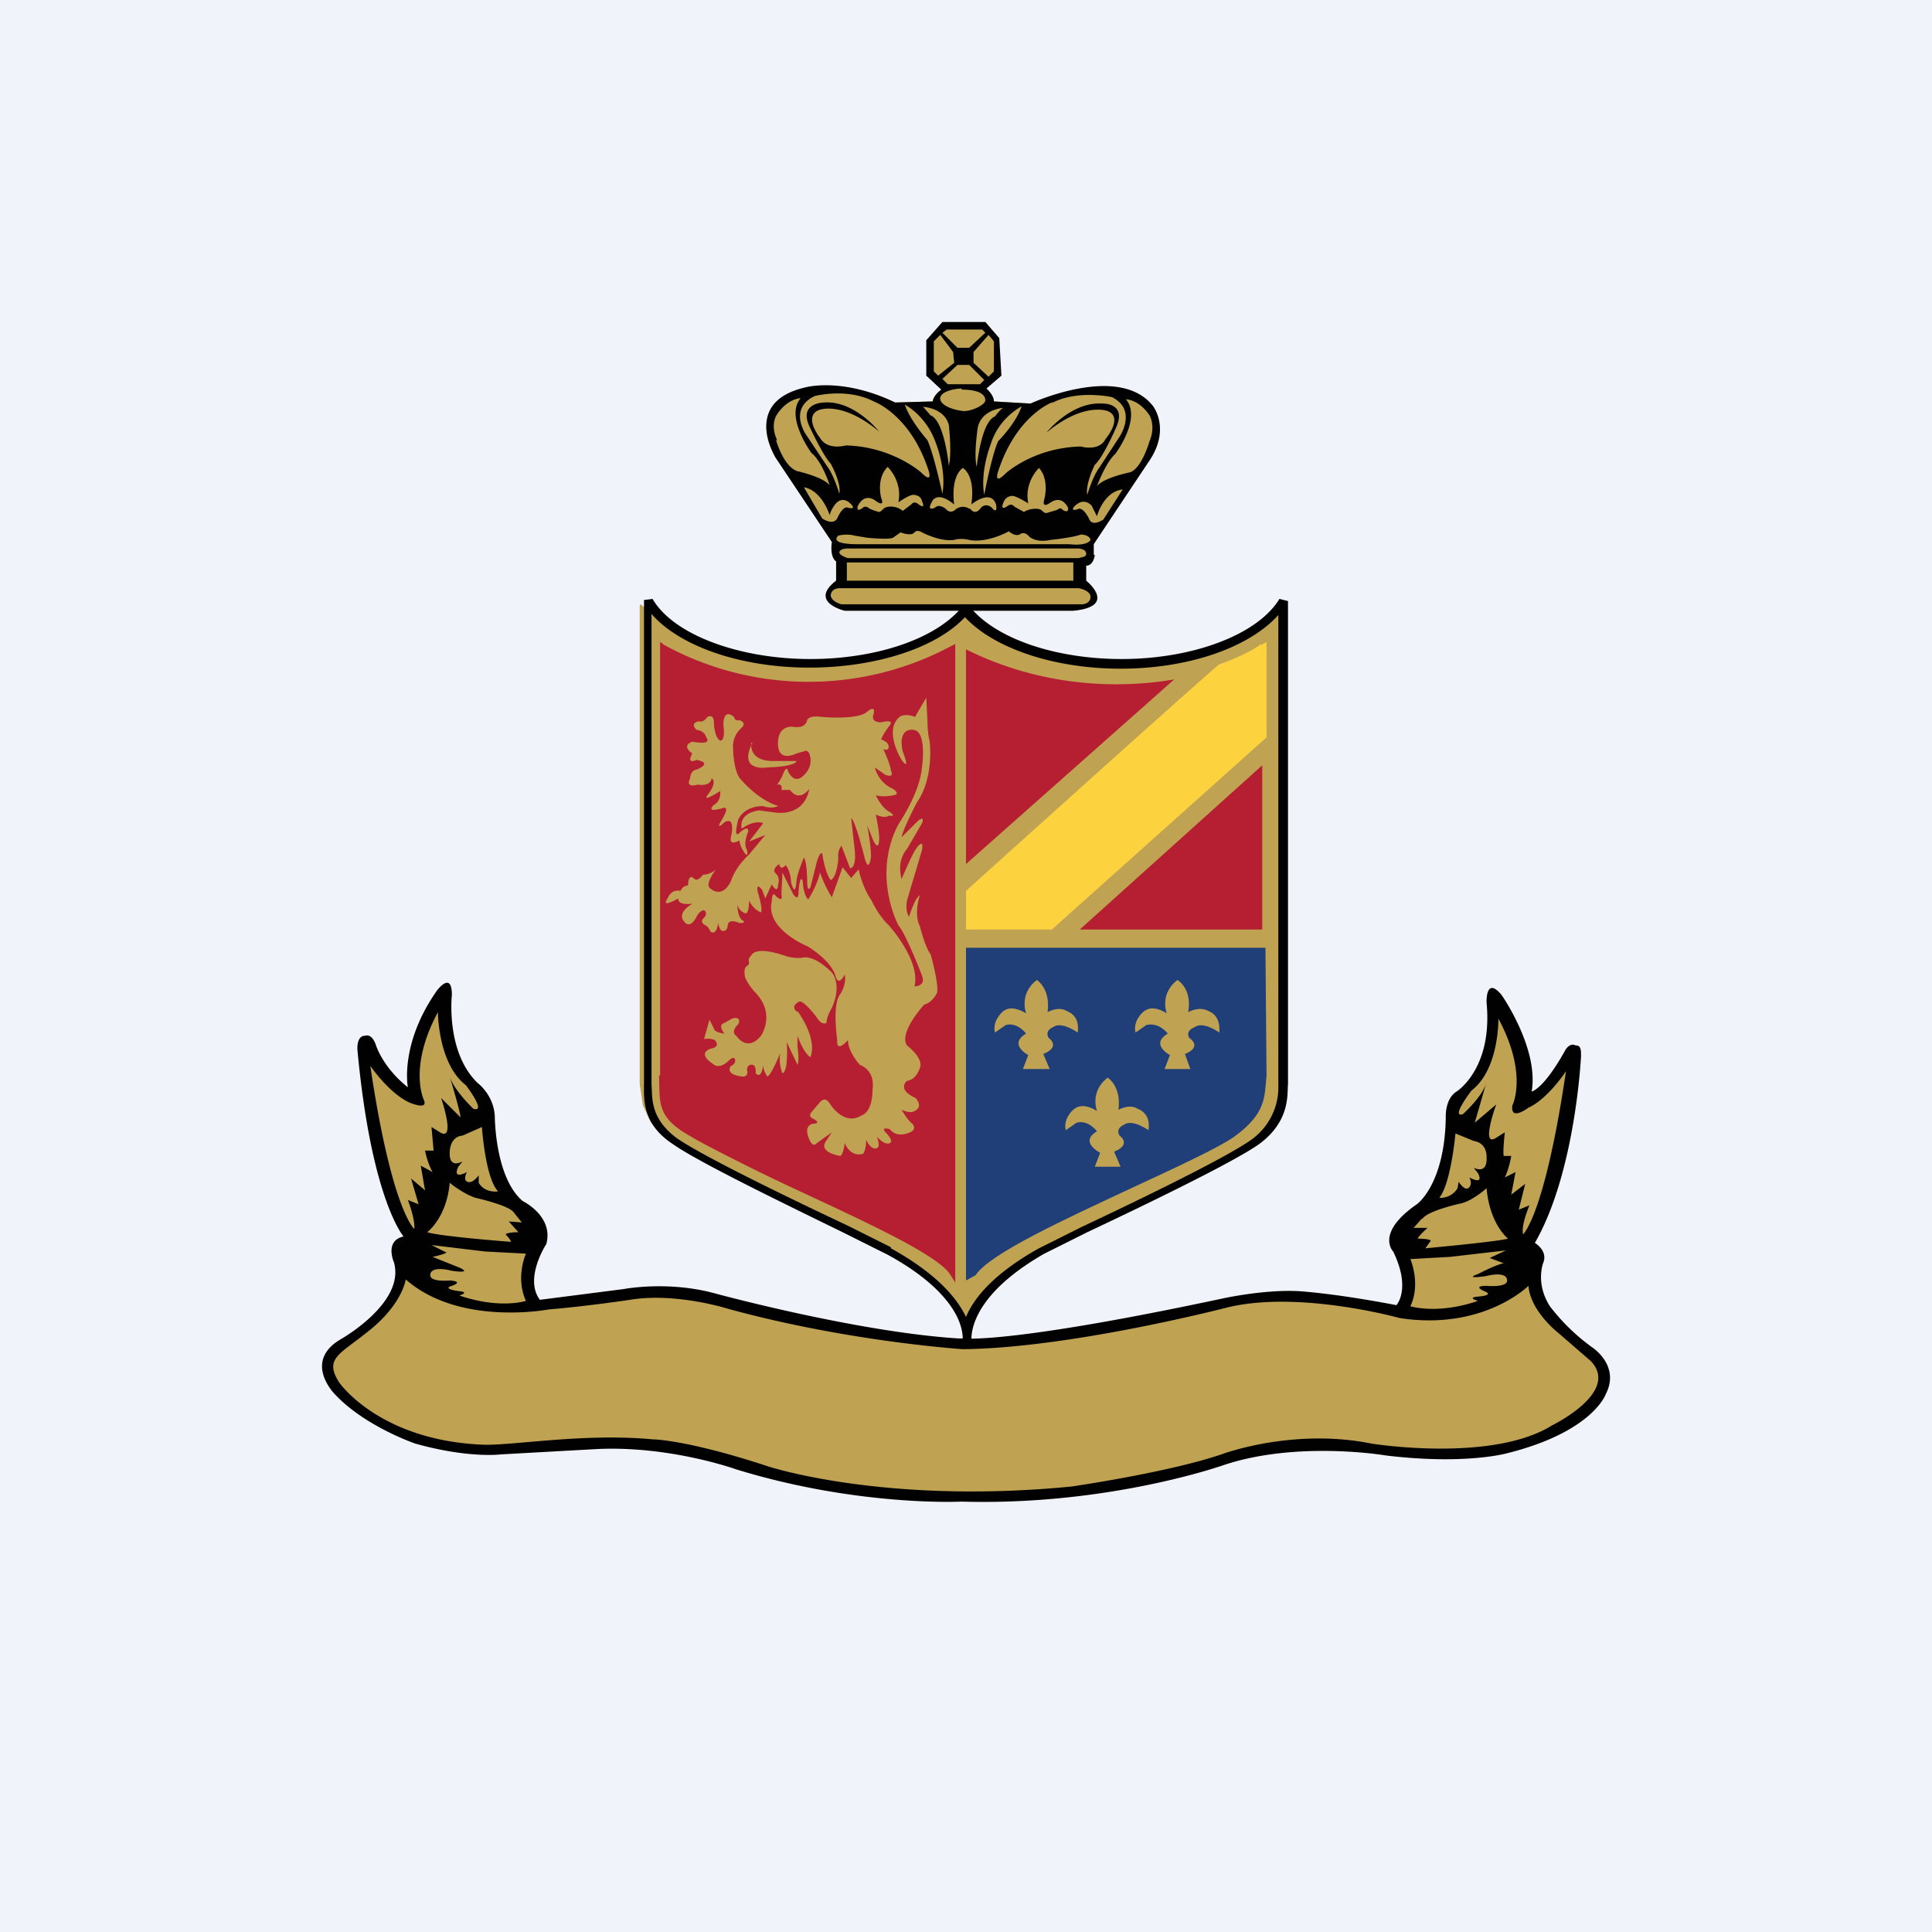 <!-- by TradingView --><svg width="18" height="18" viewBox="0 0 18 18" xmlns="http://www.w3.org/2000/svg"><path fill="#F0F3FA" d="M0 0h18v18H0z"/><path d="m4.15 9.29-.01.21.06.2.07.2.13.2.08.15.05.2s-.02-.01.01.1c.04.1.04.19.04.19l.09.24.08.18.18.14.07.15-.04.25-.05.24.06.18.02.03.46-.04.28-.02.48-.06.24.05.57.09.5.14.69.12.79.08.6-.04.84-.12.57-.13.66-.12.3-.01.43.04.5.06.13.02.09-.1-.01-.28-.05-.19-.02-.12.14-.2.15-.09.09-.2.08-.43.04-.14.06-.22.18-.2.06-.14.08-.35.04-.2.13.18.1.29V10.27l.11-.04.11-.12.24-.27.02.22-.07.37-.1.43-.12.44-.13.24v.13l.06.16.01.2.07.17.19.21.21.13.15.22-.04.2-.19.22-.43.24-.63.14-.65-.05-.36-.03h-.42l-.54.04-.5.14-.47.12-.65.09-.92.06h-.6l-.75-.07-.52-.12-.68-.17-.44-.1-.4-.03-.4.01-.6.02-.22.05-.44-.06-.36-.13-.35-.17-.16-.18-.13-.15v-.13l.06-.14.27-.2.17-.16.1-.2.07-.22s.04-.03.05-.08l.02-.23-.15-.18-.08-.32-.1-.34-.04-.32-.05-.29.02-.22.06.01.07.2.14.1.16.12v-.37l.11-.32.1-.22.08-.03Z" fill="#C0A253"/><path d="m5.97 5.63.2.18.1.08.37.16.26.06.25.03.38.03.3-.02.36-.06.32-.1.28-.16.2-.16.14.15.16.1.24.11.35.1.43.04h.18l.35-.02.33-.07.21-.07.3-.15.2-.16.08-.08v4.37l.01.18-.05.23-.12.14-.16.14-.67.34-1.17.58-.44.25-.15.13-.18.26-.05.12-.12-.23-.3-.3-.44-.25-.95-.47-.63-.3-.28-.16-.12-.1-.08-.1-.07-.15-.03-.2V5.64Z" fill="#C0A253"/><path d="M6.14 10.02c.01.25-.03.39.3.57.04.03.52.28.95.48.62.29 1.33.61 1.46.8l.05.08V6l-.04.02a2.81 2.81 0 0 1-2.67-.01l-.04-.03v4.04Z" fill="#B61F31"/><path d="M10.19 5.17v-.1l.5-.8c.2-.33.05-.45.05-.45-.43-.4-1.13-.06-1.13-.06l-.35-.02c0-.06-.07-.12-.07-.12l.12-.12-.01-.35-.11-.14h-.41l-.13.16v.33l.12.13c-.08.06-.08.11-.08.11l-.35.01c-.5-.24-.84-.11-.84-.11-.6.14-.27.63-.27.63l.53.78c-.03.15.03.18.03.18v.18c-.25.2.08.28.08.28H10c.4-.04.1-.28.1-.28l.01-.14c.07 0 .08-.1.08-.1Z" fill="#C0A253"/><path d="M9 8.83v3.1l.09-.05c.13-.2.83-.52 1.45-.81.43-.2.8-.37.96-.48.3-.22.28-.37.3-.57l-.01-1.17v-.02H9Z" fill="#203E77"/><path d="M10.19 5.17v-.1l.52-.78c.2-.3.03-.51.03-.51-.32-.4-1.14-.02-1.14-.02l-.34-.02c0-.06-.07-.12-.07-.12l.14-.12-.02-.35L9.18 3h-.4l-.15.17v.33l.14.13c-.08.06-.08.11-.08.11l-.35.01c-.5-.24-.84-.14-.84-.14-.6.14-.27.66-.27.66l.52.78c-.02.15.04.18.04.18v.18c-.26.2.08.28.08.28H10c.42-.04.12-.28.12-.28v-.14c.07 0 .08-.1.08-.1Zm.09-.33s-.1.07-.13 0c0 0-.05-.11-.1-.1 0 0-.07.03-.05-.01 0 0 .08-.11.17-.02l.05.1s.06-.23.24-.25l-.18.28Zm.43-.97s.06.1 0 .24c0 0-.07.25-.18.29 0 0-.25.05-.31.13 0 0 .08-.22.17-.3 0 0 .25-.33.1-.51 0 0 .12 0 .22.15Zm-.9-.12c.24-.12.55-.05.55-.05.24.12.07.37.07.37l-.19.29c-.06.08-.11.25-.11.25-.02-.1.07-.28.07-.28.08-.07.2-.35.2-.35.1-.23-.13-.22-.13-.22-.29-.02-.52.27-.52.27.35-.29.57-.2.57-.2.15.06-.02.26-.02.26-.06.12-.23.07-.23.07-.44.01-.7.25-.7.25-.12.12-.07-.02-.07-.02.17-.52.5-.64.5-.64Zm-.16.99c-.07 0-.11.03-.11.03l-.09-.05c-.03-.04-.07 0-.07 0-.07.04-.03-.04-.03-.04.02-.06.08-.06.08-.06.04 0 .15.07.15.07-.04-.2.1-.33.1-.33.1.11.05.29.05.29-.03.1.06.03.06.03.11-.07.16.05.16.05.01.06-.05.02-.05.02-.02-.03-.05 0-.05 0l-.1.03c-.04 0-.03-.04-.1-.04Zm-.13-.96c-.05.16-.22.33-.22.33-.06.13-.13.5-.13.5-.04-.22.06-.47.06-.47.08-.26.3-.36.3-.36Zm-.49.96s-.05-.04-.12 0c0 0-.05.06-.1 0 0 0-.06-.05-.1-.01 0 0-.08.04-.03-.05 0 0 .04-.12.21.02 0 0-.04-.25.08-.34 0 0 .12.06.08.34 0 0 .18-.15.23 0 0 0 .02.1-.04.03 0 0-.05-.05-.1 0 0 0-.05.08-.1.01Zm.32-.94c-.02 0-.08.08-.08.08-.13.05-.17.47-.17.47-.03-.11.01-.37.01-.37.04-.17.24-.18.24-.18Zm-.14-.68.05.06v.28l-.05.05-.14-.13v-.1l.14-.16Zm-.04.42-.04.04h-.3l-.05-.05.14-.13h.11l.14.14Zm-.35-.47h.33l.03.03-.15.14h-.11l-.14-.14.04-.03Zm-.08.43-.04-.04v-.28l.06-.06.12.16.01.1-.15.12Zm.22.13c.15 0 .22.04.22.1 0 .04-.12.1-.2.1-.1-.01-.21-.05-.22-.11-.01-.07.13-.1.2-.1Zm-.12.33s.03.26 0 .38c0 0-.04-.42-.17-.47l-.07-.08s.2.01.24.17Zm-.12.17s.1.25.06.47c0 0-.08-.37-.14-.5 0 0-.16-.18-.21-.33 0 0 .2.1.29.36Zm-1.13-.44s.3-.08.55.05c0 0 .34.12.51.64 0 0 .05.14-.07.02 0 0-.27-.24-.7-.25 0 0-.17.05-.24-.07 0 0-.16-.2-.01-.26 0 0 .21-.09.56.2 0 0-.23-.29-.51-.27 0 0-.24 0-.14.22 0 0 .13.28.2.35 0 0 .1.18.08.28 0 0-.05-.17-.11-.25l-.2-.3s-.17-.24.08-.36Zm.82 1.07s-.04-.04-.11-.04c-.08 0-.07.04-.11.05 0 0-.08-.02-.1-.04 0 0-.03-.02-.05 0 0 0-.06.05-.05-.01 0 0 .05-.13.16-.06 0 0 .1.08.06-.02 0 0-.05-.18.06-.29 0 0 .14.13.1.33 0 0 .1-.07.14-.07 0 0 .07 0 .08.06 0 0 .04.08-.03.03 0 0-.04-.04-.07 0l-.08.06ZM7.24 4.1c-.07-.15 0-.24 0-.24.1-.15.22-.15.22-.15-.15.17.1.51.1.51.1.08.17.3.17.3-.07-.08-.3-.13-.3-.13-.13-.04-.2-.29-.2-.29Zm.25.44c.17.03.24.26.24.26.01-.05.05-.1.05-.1.08-.1.16.01.16.01.03.04-.04.02-.04.02-.05-.02-.1.1-.1.1-.04.07-.14 0-.14 0l-.17-.29Zm2.67 1.02c0 .06-.06.07-.08.07H7.84s-.09-.02-.1-.08c0-.06.06-.07.08-.07h2.23s.11.02.11.08ZM7.9 5.2s-.07-.02-.08-.05c0-.04.07-.04.09-.04h2.13s.08 0 .08.05c0 .03-.04.03-.07.04H7.9Zm2.13.21H7.89v-.17H10v.17Zm-.06-.34H8.01s-.29.01-.2-.08c0 0 .08-.02.15 0l.12.02s.2.02.24 0l.07-.05s.1.04.13 0c0 0 .02-.03.07 0 0 0 .17.09.3.07 0 0 .05-.02.14 0 0 0 .14.04.37-.08 0 0 .05.05.1.03 0 0 .04-.04.09.02 0 0 .06.06.2.03 0 0 .2-.02.28-.05 0 0 .08 0 .09.05 0 0-.02.06-.2.04ZM14.83 12.55a1.88 1.88 0 0 1-.39-.38c-.14-.22-.06-.41-.06-.41.04-.11-.08-.18-.08-.18.38-.66.43-1.74.43-1.74 0-.06 0-.1-.05-.1-.06-.03-.1.05-.1.05-.2.36-.31.38-.31.38.07-.4-.28-.9-.28-.9-.15-.18-.14.07-.14.07.06.62-.28.83-.28.83-.11.07-.1.24-.1.24-.01.63-.27.81-.27.81-.39.27-.22.44-.22.44.17.35.03.5.03.5s-.5-.1-.9-.13c-.33-.02-.73.07-.73.07-1.97.42-2.39.37-2.39.37h-.06c-.95-.06-2.27-.42-2.27-.42-.44-.12-.85-.04-.85-.04l-.78.1c-.15-.2.06-.52.06-.52.07-.26-.22-.4-.22-.4-.26-.22-.26-.79-.26-.79-.01-.2-.16-.31-.16-.31-.3-.29-.24-.82-.24-.82 0-.23-.14-.04-.14-.04-.35.5-.27.9-.27.9-.24-.19-.3-.4-.3-.4-.03-.08-.07-.09-.1-.08-.08 0-.07.13-.07.13.13 1.4.43 1.74.43 1.74-.18.04-.09.24-.09.24.11.38-.5.72-.5.72-.35.21-.05.51-.05.51.28.3.75.46.75.46.5.14.8.1.8.1l.9-.05c.68-.03 1.29.19 1.29.19 1.14.35 2.1.3 2.1.3 1.37.04 2.44-.34 2.44-.34.69-.23 1.51-.09 1.51-.09.74.09 1.13-.02 1.13-.02.8-.2.92-.55.92-.55.14-.27-.13-.44-.13-.44Zm-1.12-2.39c.26-.2.25-.67.25-.67.28.52.13.81.13.81-.02.15.15.02.15.02.18-.08.35-.34.35-.34-.2 1.35-.4 1.52-.4 1.52-.02-.09.06-.27.06-.27l-.1.04.06-.24-.13.1.04-.21-.1.05c.04-.08.06-.2.06-.2h-.07c-.01-.04.01-.22.01-.22l-.08.05c-.15.1 0-.31 0-.31l-.2.17.11-.38c-.03.13-.22.3-.22.3-.12.04.08-.22.08-.22Zm-.15.4.17.07c.13.02.12.15.12.15.01.17-.12.1-.12.1l.04.05c.06.12-.08.04-.08.04.03.06 0 .09 0 .09-.04.05-.1-.05-.1-.05l-.01.06c-.06.1-.17.09-.17.09.11-.14.15-.6.15-.6Zm-.31.8c.04-.08.37-.15.37-.15.11-.03.23-.14.23-.14.03.34.2.47.2.47-.11.03-.77.09-.77.09l.05-.07c-.01-.02-.12-.02-.12-.02 0-.02.09-.1.09-.1h-.13l.08-.09Zm-.1.37.36-.02.52-.06-.15.07.13.05c-.07.01-.24.1-.24.1-.14.05.07.02.07.02.2-.05.2.03.2.03.02.08-.19.06-.19.06-.14 0-.02.05-.02.05.1.04-.06.05-.06.05-.11.01 0 .04 0 .04-.38.13-.63.05-.63.05.1-.21 0-.44 0-.44Zm-8.25-.05s-.1.22 0 .44c0 0-.24.08-.62-.05 0 0 .1-.03 0-.04 0 0-.17-.02-.07-.05 0 0 .12-.04-.02-.05 0 0-.2.02-.18-.06 0 0 0-.08.2-.03 0 0 .2.03.07-.03l-.25-.1s.1-.02.13-.04l-.14-.07.5.06.38.02Zm-.03-.29-.13-.01.09.1s-.1 0-.12.02c0 0 .05.05.05.07 0 0-.66-.05-.78-.09 0 0 .18-.13.21-.46 0 0 .12.1.24.14 0 0 .32.07.36.14l.08.1Zm-.38-.89s.03.47.15.6c0 0-.12.02-.18-.08v-.07s-.07.1-.12.05c0 0-.02-.02.01-.08 0 0-.14.08-.08-.05l.04-.05s-.13.08-.12-.09c0 0 0-.14.12-.15l.18-.08Zm-1.04-.57s.17.25.36.34c0 0 .18.08.14-.02 0 0-.15-.3.13-.82 0 0 0 .48.26.68 0 0 .2.26.07.22 0 0-.18-.17-.22-.3 0 0 .1.33.1.38l-.18-.18s.14.41-.01.32l-.08-.05.02.22h-.08s.02.11.07.2l-.11-.06.04.23-.13-.11.07.24-.1-.04s.07.18.06.27c0 0-.21-.17-.41-1.52Zm11.01 3.35c-.56.35-1.68.17-1.68.17-.74-.15-1.4.1-1.4.1-.5.17-1.4.3-1.4.3-1.75.17-2.83-.19-2.83-.19-.76-.25-1.07-.25-1.07-.25-.64-.06-1.31.06-1.58.05-.97-.04-1.34-.58-1.34-.58-.14-.22 0-.26.25-.46.34-.26.37-.5.37-.5.5.44 1.33.28 1.33.28.36-.03.76-.09.76-.09.42-.07.9.08.9.08 1.12.31 2.2.38 2.2.38 1.01-.01 2.47-.39 2.47-.39.67-.16 1.6.1 1.6.1.78.12 1.2-.3 1.2-.3.02.24.28.44.28.44l.3.26c.28.29-.36.6-.36.6Z" fill="#010101"/><path d="m10.2 10.87.05-.13s-.2-.1-.03-.2c0 0-.08-.11-.19-.08l-.1.07s-.02-.06.02-.13c.05-.08.12-.14.27-.05 0 0-.07-.18.1-.31 0 0 .13.08.1.3 0 0 .1-.06.18-.01.05.02.12.07.1.2 0 0-.15-.11-.23-.05 0 0-.08.03-.04.1 0 0 .12.08-.05.15l.06.14h-.25ZM9.53 9.96l.05-.13s-.19-.1-.02-.2c0 0-.08-.11-.19-.08l-.1.07s-.02-.06.02-.13c.05-.08.11-.14.27-.05 0 0-.07-.18.1-.31 0 0 .13.08.1.3 0 0 .1-.06.18-.01.05.02.12.07.1.2 0 0-.15-.11-.23-.05 0 0-.08.03-.04.1 0 0 .12.08-.05.15l.06.14h-.25Z" fill="#C0A253"/><path d="M10.45 6.14c-.6 0-1.15-.18-1.4-.47l-.02-.01h-.06l-.02.01c-.25.29-.8.47-1.4.47-.67 0-1.28-.23-1.47-.56L6 5.59v4.51c0 .14-.02.37.27.56.24.17 1.09.58 1.6.83l.4.2c.46.25.7.54.7.79h.08c0-.17.12-.48.68-.8l.4-.2c.51-.24 1.36-.65 1.6-.82.3-.22.26-.48.27-.56V5.6l-.08-.02c-.2.33-.8.56-1.47.56ZM8.3 11.62l-.4-.2c-.51-.24-1.36-.65-1.6-.82-.25-.19-.22-.38-.23-.5V5.72c.26.3.83.5 1.47.5.61 0 1.18-.18 1.45-.47.27.29.83.48 1.45.48.64 0 1.2-.2 1.47-.5v4.38a.6.6 0 0 1-.24.5c-.23.17-1.08.58-1.59.82l-.4.2c-.43.24-.61.47-.68.64-.1-.21-.32-.43-.7-.64Z" fill="#010101"/><path d="m10.85 9.96.05-.13s-.19-.1-.02-.2c0 0-.08-.11-.2-.08l-.1.07s-.02-.06.02-.13c.05-.08.12-.14.27-.05 0 0-.07-.18.1-.31 0 0 .14.08.1.3 0 0 .1-.06.19-.01.05.02.11.07.1.2 0 0-.15-.11-.23-.05 0 0-.09.03-.05.1 0 0 .13.08-.04.15l.05.14h-.24Z" fill="#C0A253"/><path d="M9 8.05v-2c.7.35 1.42.37 1.94.28L9 8.05ZM11.76 7.13v1.53h-1.7l1.7-1.53Z" fill="#B61F31"/><path d="M11.75 6c-.08.06-.2.12-.39.19C11.34 6.19 9 8.3 9 8.3v.36h.8l2-1.79v-.89l-.05.03Z" fill="#FDD23F"/><path d="M7 6.92s-.03.16.18.17h.24s.01.05-.27.06c0 0-.28.05-.14-.23ZM8.53 6.67l.1-.17.01.2s0 .13.02.2c0 0 .05.34-.12.58 0 0-.13.25-.14.32l.15-.15s.07-.06.04.02l-.14.24s-.1.1-.05.28c0 0 .1-.24.14-.29 0 0 .07-.1.05.02l-.14.47s-.02.1.02.15c0 0 .05-.17.1-.2 0 0-.06.17 0 .29 0 0 .05.2.1.26 0 0 .08.28.06.36 0 0-.04.09-.12.11 0 0-.24.26-.16.38 0 0 .16.12.12.21 0 0-.03.11-.12.12 0 0-.1.08.08.16 0 0 .09.09-.03.13 0 0-.03.01-.1-.02 0 0 .05.09.1.13 0 0 .06.06-.05.09 0 0-.1.04-.16-.04 0 0-.1-.03-.03.04 0 0 .07.07.03.09 0 0-.04.03-.12-.06 0 0 .03.08.01.1 0 0-.05.05-.11-.07 0 0 0 .1-.03.13 0 0-.11.04-.17-.1 0 0-.01.1-.04.12 0 0-.2-.03-.14-.13l.06-.09-.14.1s-.04.06-.08-.06c0 0-.04-.1.04-.12 0 0 .1 0 0-.05 0 0-.05-.02 0-.07l.06-.07s.05-.08.1 0c0 0 .13.22.3.11 0 0 .1-.02.1-.25 0 0 .03-.16-.12-.22 0 0-.11-.12-.11-.23 0 0-.11.13-.1 0 0 0-.05-.34.03-.43 0 0 .06-.09.04-.18 0 0-.06.13-.09 0 0 0-.03-.12-.25-.26 0 0-.4-.16-.34-.42 0 0 0-.11.04-.05 0 0 .07.07.05-.02l.01-.2.1.2s.05.08.05-.02c0 0 .01-.18.04-.1 0 0 0 .12.05.17 0 0 .08-.12.11-.25 0 0 .04.12.11.23l.1-.28.08.1L8 8.1s.03.16.12.29c0 0 .07.15.16.23 0 0 .3.33.24.57 0 0 .11 0 .07-.1 0 0-.14-.37-.22-.47 0 0-.25-.46 0-.94 0 0 .2-.29.22-.53 0 0 .05-.34-.08-.35 0 0-.15-.03-.1.2 0 0 .08.2-.01.08 0 0-.17-.27-.02-.4 0 0 .04-.04.15 0Z" fill="#C0A253"/><path d="M7.43 9.42s.19.25.12.43c0 0-.06-.03-.12-.2v.1s.02.13 0 .17l-.1-.21s.02.27-.04.29c0 0-.04-.09-.02-.19 0 0-.08.2-.12.22 0 0-.04-.05-.04-.11 0 0-.01.14-.07.08 0 0 .01-.07-.03-.08 0 0-.05-.01-.05.05 0 0 .02.06-.04.06 0 0-.17-.01-.11-.1 0 0 .04-.01.04-.05 0 0 0-.06-.07.01 0 0-.08.08-.14.02 0 0-.15-.09-.02-.14 0 0 .1-.01.04-.08 0 0-.04-.02-.1-.01l.05-.18.04.08s0 .04.1.05c0 0-.07-.08 0-.1l.07-.04s.09-.03.06.05c0 0-.08.07-.02.11 0 0 .1.16.23 0 0 0 .14-.2-.05-.4 0 0-.07-.07-.1-.15 0-.02-.01-.05 0-.07 0-.03.04-.03.04-.06-.01-.03 0-.05.02-.07 0 0 .03-.09.3 0 0 0 .1.04.19.02 0 0 .1-.02.26.14 0 0 .1.11 0 .33 0 0-.05.08-.05.14 0 0-.04.03-.09-.05 0 0-.11-.15-.16-.15 0 0-.1.04-.02.1ZM6.9 7.75s.08-.07.07 0c0 0-.05.11-.01.17 0 0 .02.1-.04 0 0 0-.03-.05-.03-.09 0 0-.1.06-.08-.03 0 0 .05-.2-.06-.14 0 0-.1.1-.02-.03 0 0 .08-.13 0-.1 0 0-.16.05-.08-.03 0 0 .07-.03.06-.13 0 0-.17.11-.12.04 0 0 .1-.12.04-.16 0 0 0 .08-.13.06 0 0-.12.04-.07-.06 0 0 0-.07.06-.08 0 0 .16-.06 0-.09 0 0-.1.05-.04-.06 0 0-.11-.07 0-.11 0 0 .19.04.13-.04 0 0-.01-.06-.09-.07 0 0-.07-.06.02-.08 0 0 .04.02.08-.04 0 0 .05-.03.06.03 0 0 0 .16.06.19 0 0 .05.01.03-.14 0 0-.01-.17.1-.08 0 0 0 .04.05.03 0 0 .07.02.02.07 0 0-.09.07-.08.19 0 0 0 .23.08.3 0 0 .15.18.34.24 0 0-.06.03-.14 0 0 0-.16-.01-.23.12 0 0-.06.21.02.12Z" fill="#C0A253"/><path d="M7.42 7.02s-.15.08-.17-.06c0 0-.03-.19.13-.19 0 0 .12.03.14-.06 0 0 .01-.05.14-.03 0 0 .34.03.42-.05 0 0 .08-.07.06.02 0 0-.04.08.07.08 0 0 .14-.04.07.04 0 0-.06.08-.07.12 0 0 .07.02.07.07 0 0 0 .04-.05.02 0 0 .07.15.07.2 0 0 .04.07-.05.04l-.1-.07s.03.14.17.2c0 0 .08.05 0 .06 0 0-.08.02-.16 0 0 0 .05.11.12.15 0 0 .09.05 0 .04 0 0-.03.03-.12-.01 0 0 .04.19.03.24 0 0 0 .1-.05.01l-.06-.15s.05.27.03.32c0 0-.02.13-.06-.04 0 0-.08-.32-.12-.35l.03.27s.03.19-.04.2l-.08-.21s-.04.04-.03.12c0 0-.01.17-.07.2 0 0-.05-.05-.08-.25 0 0-.02-.02-.05.08l-.06.24s-.03.05-.03-.06c0 0 0-.18-.03-.22 0 0-.07.16-.07.23 0 0-.01.15-.05 0 0 0 0-.1-.05-.16 0 0-.05.06-.06-.01 0 0-.08.05-.03.09 0 0 .04.03.02.1 0 0 0 .1-.06 0l-.06.13-.03-.08s-.06-.08-.04.02c0 0 .05.16.03.19 0 0-.07-.02-.11-.11 0 0 0 .11-.03.12 0 0-.06-.01-.08-.08 0 0 0 .1.04.14 0 0 .06.03-.02.03 0 0-.1-.05-.11.02 0 0 0 .07-.06.05 0 0-.02-.02-.03-.07 0 0-.01.12-.07.08 0 0-.02-.05-.05-.06 0 0-.06-.03-.01-.07 0 0 .04-.04 0-.07 0 0-.04 0-.07.06 0 0-.06.13-.12.04 0 0-.07-.07.08-.16 0 0-.14.02-.13-.05 0 0-.17.1-.1 0 0 0 .03-.09.12-.07 0 0 .02-.05.07-.05 0 0 0-.11.05-.07 0 0 .03.05.09-.03 0 0 .07 0 .12-.05 0 0-.1.13-.06.17 0 0 .11.12.2-.06 0 0 .03-.12.17-.25l.15-.18-.15.06.13-.17s-.07-.04-.2.05c0 0-.04-.14.16-.17l.15.02s.27.05.32-.22c0 0-.09.13-.18.01h-.08s.02-.06-.04-.05c0 0 .04-.05.06-.11 0 0 .03-.07.04-.02 0 0 .06.16.17.02 0 0 .07-.07.03-.18 0 0-.02-.04-.05-.02l-.07.02Z" fill="#C0A253"/></svg>